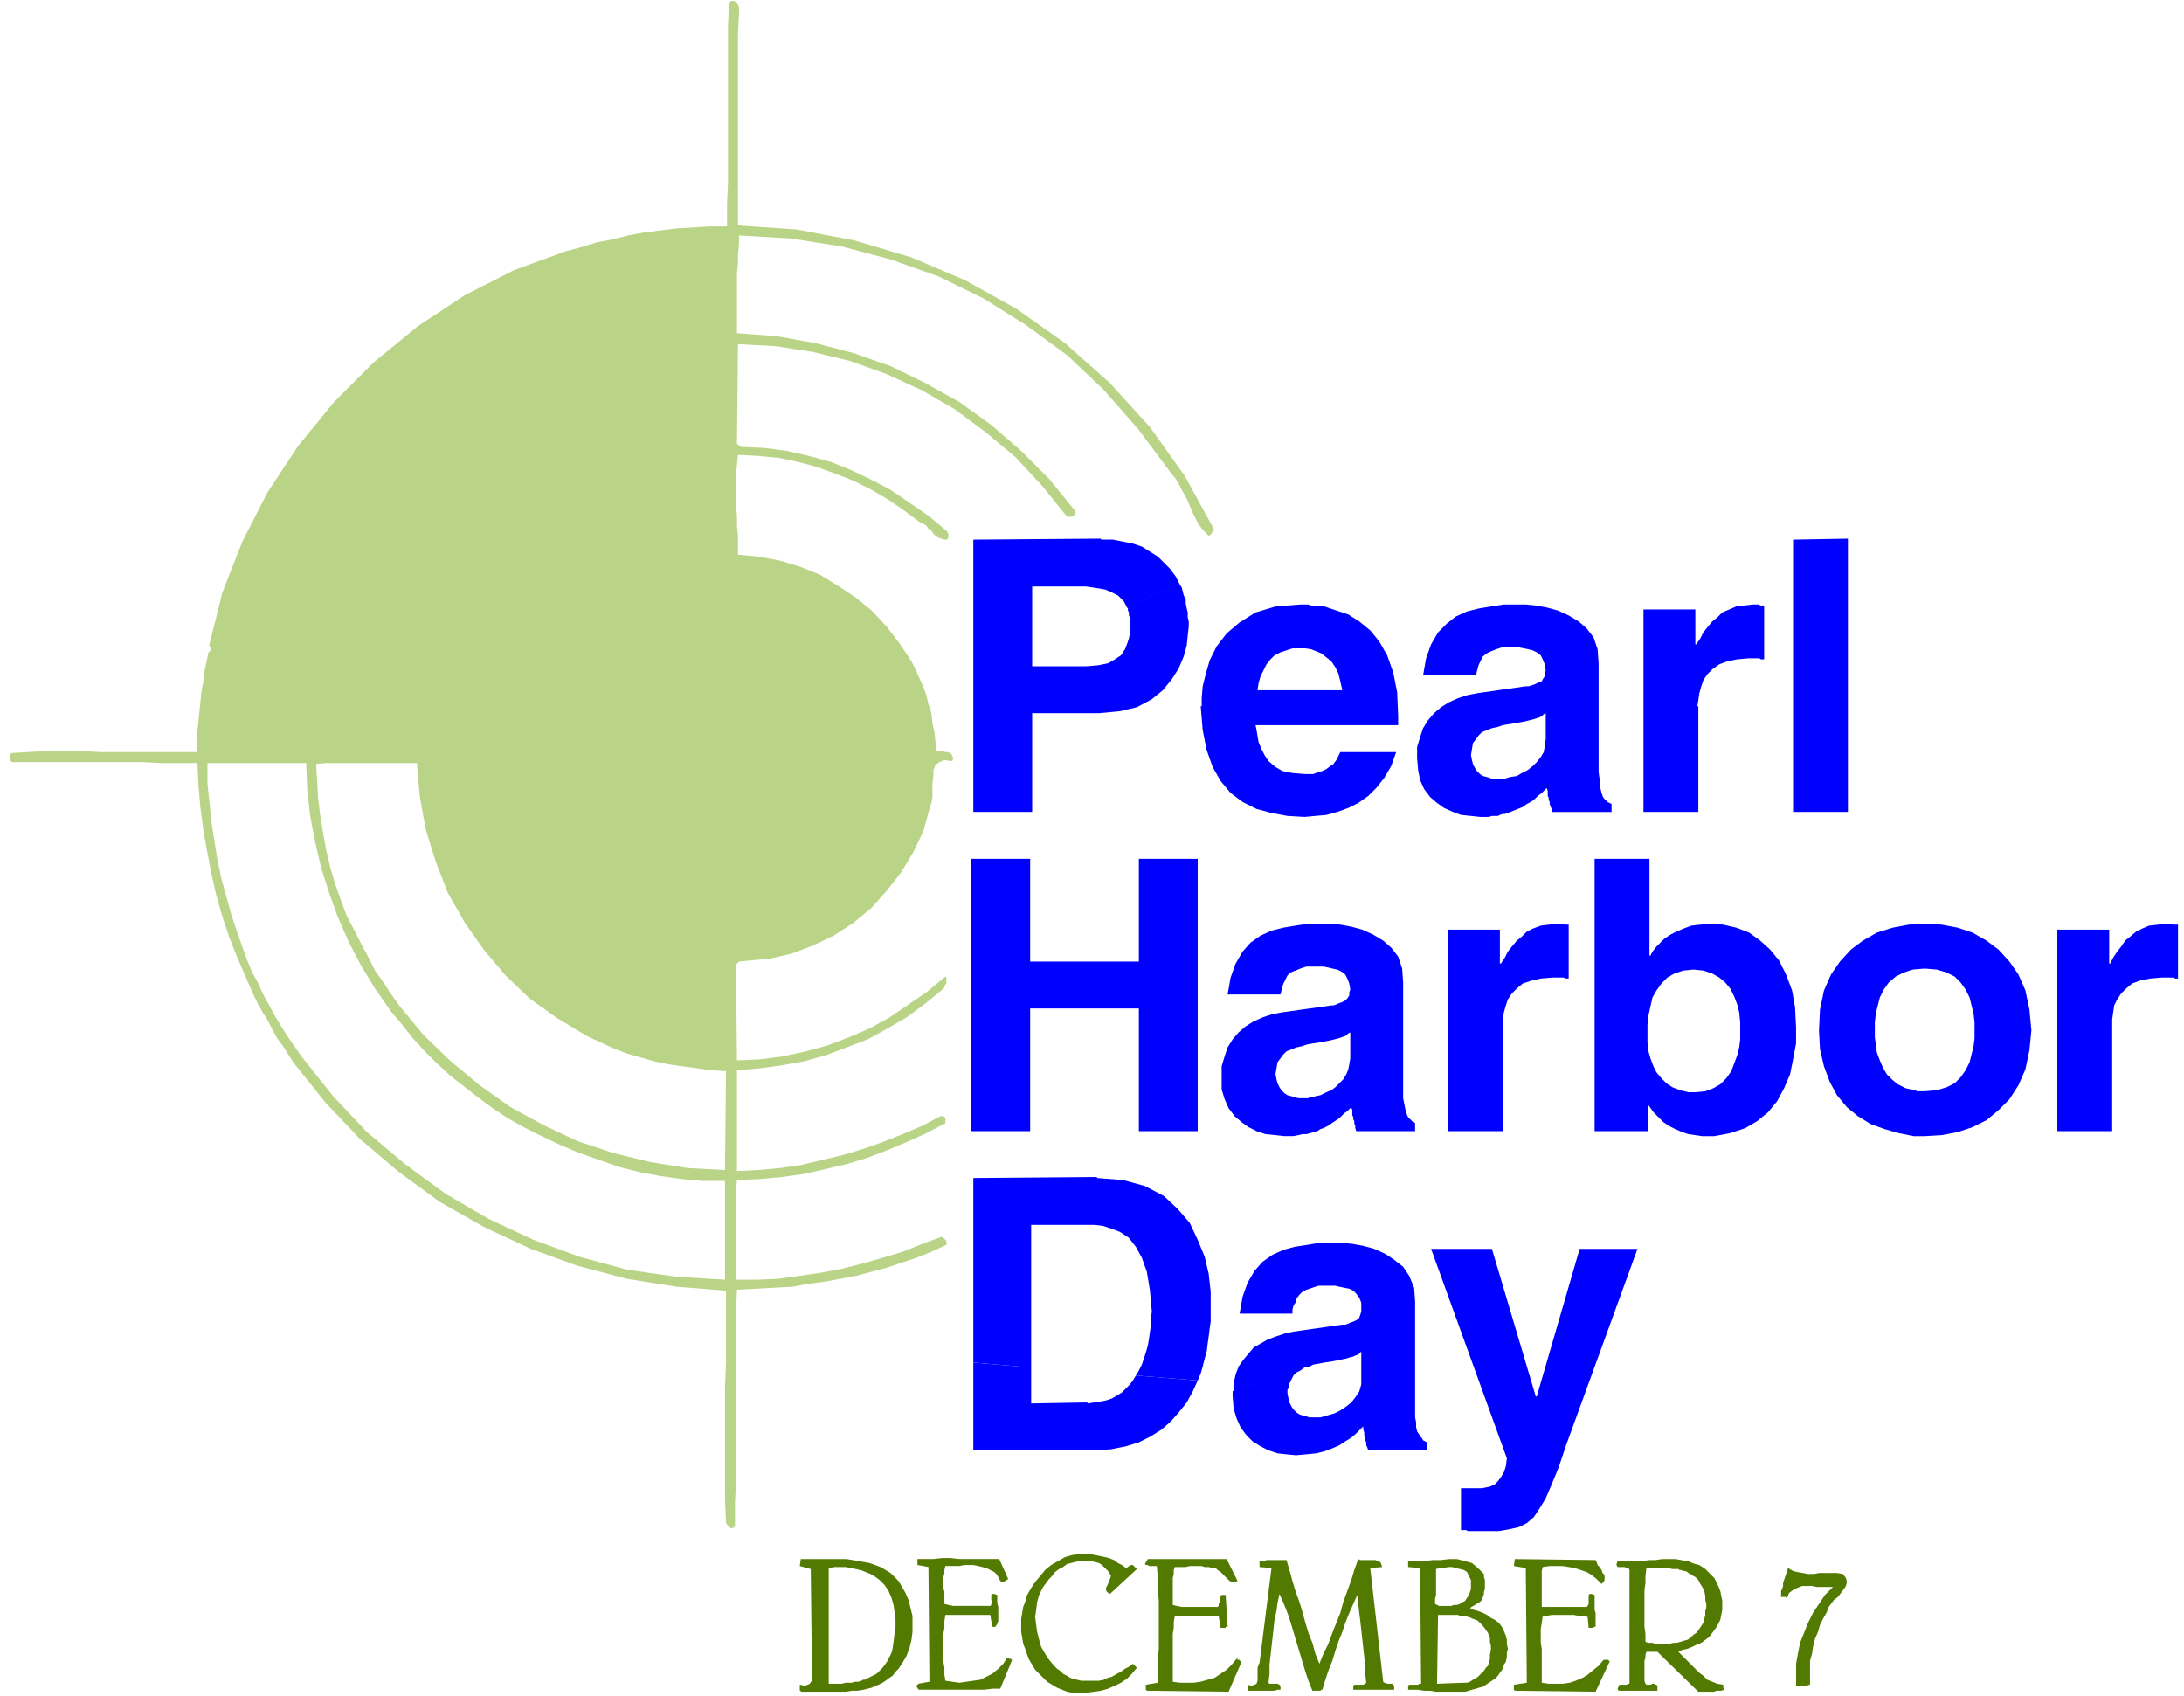 <svg xmlns="http://www.w3.org/2000/svg" width="292" height="226.667" fill-rule="evenodd" stroke-linecap="round" preserveAspectRatio="none" viewBox="0 0 2190 1700"><style>.pen1{stroke:none}.brush2{fill:#bad487}.brush4{fill:#00f}</style><path fill-rule="nonzero" d="M949 1245v-1l-1-1-1-1-1-1h-1v-1h-1l-19 7-20 8-20 6-21 6-20 5-21 4-21 3-21 3-22 1h-21v-90l1-10 23-1 22-2 22-3 22-5 21-5 20-6 21-8 19-8 20-9 19-10v-5l-1-1-1-1h-3l-19 10-19 8-20 8-20 7-20 6-21 5-21 5-21 3-22 2-21 1v-101l23-2 22-3 22-4 22-6 21-8 21-8 20-11 19-11 19-14 17-14 1-1 1-1v-1l1-2 1-1v-6l-1-1-18 15-19 13-19 13-20 11-21 9-21 8-22 6-23 5-23 3-23 1-1-96 3-3 31-3 22-5 21-8 21-10 20-13 18-15 16-18 14-18 12-20 10-21 6-22 2-6 1-6v-14l1-7v-6l2-5 4-3 5-2 8 1 1-3-1-2-1-2-1-1-2-1h-3l-2-1h-7l-1-10-1-9-2-9-1-10-3-9-2-9-3-8-4-9-4-9-4-8-12-18-13-17-15-16-16-13-18-12-18-11-20-8-20-6-21-4-21-2v-19l-1-10v-10l-1-10v-31l1-10 1-10 20 1 21 2 19 4 19 5 19 7 18 7 18 9 17 10 16 11 16 12 3 1 3 2 2 3 3 2 2 3 2 2 3 2 3 1 3 1h3v-1l1-1v-4l-1-1v-1l-1-1-18-15-19-13-19-13-19-10-21-10-20-8-22-6-22-5-23-3-23-1-4-3 1-100 38 2 38 6 37 9 36 13 35 16 33 19 31 23 30 25 27 29 25 31h5l1-1h1v-1l1-1v-3l-26-32-28-28-30-26-32-23-34-19-35-17-37-13-38-10-39-7-40-3v-60l1-10v-9l1-10v-9l52 3 51 8 49 13 48 17 45 22 43 27 41 30 37 35 35 40 32 43 5 6 4 7 3 6 4 7 3 7 3 7 3 6 3 6 5 6 5 5h1v-1h1l1-1v-1l1-1v-1l1-1v-1l-29-53-35-49-40-44-45-40-48-34-52-29-54-23-57-17-58-11-59-4V35l1-21V7l-1-2-1-2-1-1-2-1h-3l-2 2-1 22v157l-1 23v22h-17l-17 1-17 1-16 2-16 2-16 3-16 4-16 3-16 5-15 4-52 19-49 25-47 31-44 36-40 40-36 44-31 47-25 49-20 51-13 52v3h1v4h-1l-1 1-2 10-2 9-1 10-2 10-1 10-1 10-1 10-1 10v10l-1 11h-96l-19-1H45l-17 1-17 1v1l-1 1v6h1l1 1h131l19 1h36l1 23 2 22 3 23 4 22 4 21 5 22 6 21 7 21 8 20 9 21 4 9 4 9 4 8 5 9 5 8 4 8 5 9 6 8 5 8 5 8 9-5-7-10-7-10-7-11-6-10-6-11-6-11-5-11-6-11-5-12-4-11-6-17-6-18-5-18-5-18-4-19-3-19-3-19-2-20-2-19v-20h99l1 26 3 27 5 26 6 26 8 25 9 25 11 25 12 23 14 23 16 23 9-5-5-7-5-7-5-8-5-7-5-7-4-8-4-8-4-7-4-8-4-8-8-15-6-16-6-17-5-17-4-17-3-17-3-18-2-17-1-17-1-17 10-1h91l3 34 6 33 10 32 12 31 17 30 19 27 22 26 24 23 28 20 30 18 13 6 13 6 13 5 14 4 14 4 14 3 14 2 15 2 14 2 15 1-1 99-38-2-37-6-37-9-36-12-34-16-33-18-31-22-29-24-27-26-24-29-9 5 11 13 11 14 12 13 12 12 13 12 14 11 14 11 15 11 15 10 16 9 18 9 19 9 19 8 20 7 20 7 20 5 21 4 21 3 22 2h22v99l-49-3-49-7-48-13-46-17-45-21-43-25-41-30-38-32-34-36-31-39-9 5 32 40 35 37 39 33 41 30 44 25 47 22 47 17 49 13 50 8 50 4v72l-1 24v114l1 23 3 4h1v1h3l1-1h1v-24l1-23v-166l1-25 56-3 16-3 16-2 16-3 16-3 15-4 15-4 15-5 15-5 15-6 15-7v-2z" class="pen1 brush2"/><path fill-rule="nonzero" d="m750 611-1-1-1-1-1-1h-2l-1 1h-4v-44l19 2 18 3 19 6 17 7 18 9 16 10 15 12 14 14 13 14 12 17 4 8 4 9 4 9 4 10 3 9 2 10 3 9 2 10 1 10 1 9h-42l-14 1h-79l-1-6-2-5-2-5-2-6-3-5-3-5-4-4-5-4-5-4-5-3-22-7 1-72 1-2 1-1 2-1 1-2 1-1 1-1 1-2 1-2v-4zm31 184 2-3 2-2 2-3 1-3 1-3 1-3 1-3 1-4 1-3 1-3h67l12-1h40l15 1-2 20-3 20-6 19-7 18-10 18-11 17-13 15-15 14-16 13-17 11-8 4-9 4-8 4-9 3-8 2-9 2-9 2-9 1-10 1-9 1-1-138 5-1h4l5-2 4-1 5-2 4-2 4-3 4-3 3-3 4-4zm-52-558v97l-36 2-35 5-35 8-33 10-33 13-31 15-29 18-28 20-27 23-24 25 1-2 1-2 1-2 2-2 1-2 1-2 1-2v-7h-5l-5 1-5 1-5 2-5 2-4 3-5 3-4 3-4 3-4 3 3-7 4-7 5-7 5-6 6-7 5-6 6-7 6-7 5-6 5-7-3-3-3-1h-4l-3 1-4 2-4 1-4 2-4 2-3 2-4 1-7 4-7 4-6 5-6 5-6 5-6 5-6 5-6 6-6 5-6 5-2-1-3-2-2-1-2-2-1-2-2-2-2-1-2-2-2-2-2-1 31-39 35-35 37-31 40-27 42-23 44-19 45-15 47-11 48-7 48-2z" class="pen1 brush2"/><path fill-rule="nonzero" d="m576 466-10 4-10 5-9 5-9 5-9 6-8 7-9 6-8 7-8 7-8 7 4-8 6-7 5-7 6-6 6-7 6-6 6-6 6-7 5-7 5-8-1-1v-1l-1-1-1-1h-6l-1 1h-1l-6 3-6 3-6 4-6 3-6 5-6 4-6 4-5 4-6 5-5 4v-4l-1-1v-1l-1-1v-1h-1l-1-1-16 5 4-5 5-6 4-5 5-5 5-6 4-5 4-6 4-6 3-6 3-7-1-2-1-1h-7l-2 1-1 1h-2l-1 1-1 1-1 1h-1l22-16 23-15 24-13 25-11 25-9 25-8 27-6 26-5 27-3 28-1v101l-19 1-18 1-17 3-18 3-16 5-17 5-16 6-16 8-15 8-15 9 2-3 2-3 3-3 4-3 3-3 2-3 2-2v-3l-1-4-3-3zm-45 121 1 2 1 1h4l1-1 2-1 1-1 1-1 1-1 6-6 7-6 6-7 6-6 7-7 7-6 7-6 7-6 7-5 8-4-3 5-3 5-4 4-5 5-4 5-5 4-4 5-5 5-4 5-4 6-19 33v1l1 1 1 1h1l1 1h4l4-4 4-3 5-4 4-4 5-4 4-5 5-4 4-3 5-4 5-3-3 5-3 6-3 5-3 5-4 6-3 5-3 5-3 6-2 5-2 5-7 9-83-52v-2l1-1 1-2 1-1 1-1 1-2 2-1 1-2 1-1 2-1 1 1 2 1h4l1-1 2-1 1-1h2l1-1 6-4 5-4 6-4 5-4 6-4 6-4 5-4 6-4 6-3 6-4-4 6-4 5-5 6-5 5-5 5-5 6-4 6-3 6-1 6v7zm86 54 5-4 5-4 5-4 4-4 5-5 5-4 5-3 5-4 5-4 6-3-4 4-3 5-4 5-3 6-4 5-3 6-4 5-4 6-4 4-4 5v2l1 1v1h1l1 1h1l1 1h1l7-1 41-33v3l-2 3-3 3-3 3-2 4-3 3-2 3-2 3-2 4-1 4v4l-1 1-1 1-1 1-1 1-2 1-1 1-1 1v2l1 2 7 4 59-47-3 5-4 6-4 5-4 6-4 5-5 6-4 5-5 6-4 5-4 6v3l1 1v2h4l3-2 3-2 3-2 3-1 4-2 3-2 3-1 3-2 4-1 3-2-28 39-113-70 3-5 3-5 4-5 5-5 5-4 5-5 5-4 5-5 6-4 5-4 22-12-4 6-4 5-4 5-4 6-4 5-4 5-3 6-4 5-3 6-3 6 1 1 1 1h6zm-56 25 116 73-1 1v3l-1 2v9H536l1-10 1-9 1-9 2-9 3-8 2-9 3-8 4-9 4-8 4-9zm-35 88h-97l1-16 1-15 2-16 3-14 3-15 5-15 5-14 6-14 7-14 8-13 81 51-4 8-4 9-4 9-3 9-2 9-3 10-2 10-1 10-1 10-1 11z" class="pen1 brush2"/><path fill-rule="nonzero" d="m477 578-87-54 7-9 7-9 8-9 8-8 9-9 10-8 9-8 10-7 9-7 10-6-6 8-6 7-6 8-6 7-7 8-6 8-6 7-6 8-5 8-5 8 1 1v1h1l1 1h1l1 1h2l1-1h1l3-2 3-3 3-3 3-2 4-3 3-3 3-3 3-3 4-3 3-2-1 1-1 1-1 1v5l-1 2v4l2 2 2 1h3l2-1 2-1h2l2-1 1-1 2-1 4-4 4-4 5-4 4-4 5-4 5-4 4-4 5-3 5-4 5-3-7 6-6 7-6 7-6 7-5 8-6 7-5 8-6 8-5 7-5 8v4l1 1 1 1 1 1 1 1h1l10-6 9-7 9-7 9-8 9-8 9-8 9-8 10-7 10-6 10-6-8 9-9 10-8 9-9 9-9 10-9 10-8 9-9 10-8 11-7 10zM305 456l3 1 3 2 3 2 3 3 3 2 3 3 3 1 3 2h3l4-1 7-5 7-6 7-6 7-6 7-6 7-6 7-6 7-5 8-4 8-4-5 6-5 7-5 6-5 6-4 7-5 6-5 7-4 7-4 7-3 7v1l1 1 1 1v1l1 1h1l1 1h3l5-1 4-2 4-3 4-3 3-3 4-3 4-3 4-3 4-3 4-2-2 4-3 3-2 4-3 4-2 3-3 4-2 3-2 4-2 4-1 4-1 1h-1v6l1 1 1 1-7 9-9-5-8-5-9-5-8-6-8-5-9-6-8-5-8-6-8-5-8-5v-1l1-1v-1l1-1v-1l1-1v-1l1-1h1l1-1zm2 298h-99l1-28 2-27 4-28 5-27 7-27 9-27 9-26 11-25 12-25 14-24 84 52-11 20-9 19-9 21-8 20-6 21-6 21-5 22-3 22-2 23v23z" class="pen1 brush2"/><path fill-rule="nonzero" d="M417 754h-99v-22l2-21 3-22 4-21 5-21 7-21 8-20 8-20 10-19 11-19 85 54-8 14-7 14-6 15-6 15-5 15-4 15-3 16-3 16-1 16-1 16zm311 309-36-2-35-7-34-12-33-15-30-19-29-22-26-25-22-29-19-30-15-33-4-10-3-10-3-11-3-10-2-10-2-10-2-11-1-10-1-11v-11h97l2 22 5 22 7 21 9 20 11 19 12 19 15 16 17 15 18 14 20 11 8 3 8 4 9 3 8 3 9 3 9 2 9 2 9 1 9 1h9v97z" class="pen1 brush2"/><path fill-rule="nonzero" d="m728 954-21-2-20-4-20-6-20-8-18-10-17-12-16-13-14-16-12-16-11-18-4-8-3-8-3-8-3-8-2-8-2-9-2-8-2-9-1-8-1-9 14-1h126l1 7 2 6 2 6 4 6 4 6 5 4 5 5 6 4 6 3 6 3 12 1-1 138zm0-255-16 3 17-20-1 17zm0-38-2 1-1 1h-2l-2 1h-4l-2 1h-3l-2 1 19-24-1 19zm0-44-5 3-5 4-5 3-5 4-5 4-5 4-5 4-5 4-5 3-5 4 1-5 3-4 3-4 3-5 4-4 3-4 4-4 3-5 2-5 1-5-3-1h-7l-4 1-3 2-4 1-3 2-3 2-4 2-3 2-11 9 3-5 4-5 4-4 3-5 4-5 3-4 4-5 4-5 3-4 4-5v-1l-1-1-1-1-1-1h-1v-1h-1l-5 2-6 3-5 3-5 3-5 4-5 3-5 4-4 3-5 4-5 3 25-32 6-2 6-2 6-2 6-1 6-1 7-1 6-1 7-1h6l7-1-1 52zm-72-48 7-5-5 5h-1z" class="pen1 brush2"/><path fill-rule="nonzero" d="M729 555h-15l-5 1-5 1h-5l-5 1-5 2-5 1-5 1 1-2 2-2 2-1 1-2 2-2 1-1 1-2 1-2v-2l-1-2-3-1h-3l-3 1-2 2-3 1-3 2-3 2-3 2-3 2-3 1-7 4-6 4-5 4-6 4-5 5-6 4-5 4-6 5-5 4-6 5 1-3 2-4 2-3 2-3 2-4 2-3 2-4 1-4 1-3v-4l-5-1h-4l-5 2-4 2-5 2-4 3-4 3-4 4-4 3-4 3 5-8 5-7 7-8 6-7 7-7 7-7 6-7 6-7 5-8 4-8-3-2-8 3-8 4-8 4-8 4-7 5-8 6-7 5-7 6-6 6-7 6 3-5 3-4 3-4 4-4 4-5 4-4 3-4 3-5 3-4 2-5h-8l-7 1-6 3-7 3-6 5-6 4-7 5-6 4-6 4-7 4-3-3 17-16 19-15 19-12 20-12 21-9 21-8 23-7 22-5 23-3 24-1 1 9v90z" class="pen1 brush2"/><path fill-rule="nonzero" d="m1113 1598 27-25-3-3-1-1h-2l-1 1h-1l-1 1-1 1h-1l-4-3-4-2-4-3-5-2-4-1-5-1-5-1-5-1h-10l-8 1-7 2-7 4-7 4-6 5-5 6-5 6-4 6-4 7-2 7-2 5-1 6-1 6v13l1 6 1 6 2 5 2 6 2 5 3 5 3 5 4 4 4 4 4 4 5 3 5 3 5 2 5 2 5 1h15l7-1 7-1 7-2 7-3 6-3 6-4 5-5 5-6-4-4-4 3-4 2-4 3-4 2-5 3-4 1-4 2-5 1h-18l-4-1-4-1-3-1-3-2-4-2-3-3-3-2-3-3-5-6-4-6-4-7-2-7-2-8-1-7-1-8 1-7 1-8 2-7 2-4 2-4 3-4 3-4 3-3 3-4 4-3 4-2 4-3 4-1 4-1 4-1h12l4 1 4 1 3 2 3 3 3 3 2 3 1 2-1 3-1 2-1 3-1 2-1 2v2l1 2 3 2zm-103 64-4 6-5 5-6 5-6 3-6 3-7 1-7 1-7 1-7-1-7-1-1-6v-7l-1-6v-28l1-6v-7l1-6h45l2 12h3l2-3 1-3v-14l-1-4v-8l-3-1h-2l-1 1v5l1 2-1 2v1l-1 1h-37l-5-1-4-1v-12l-1-4v-11l1-4v-3l1-4h14l5-1h9l5 1 4 1 4 1 4 2 2 1 2 1 2 2 2 3 1 2 1 2 2 1h1l2-1 3-2-9-20h-40l-9-1h-8l-9 1h-16v6l11 2 1 115-11 2-1 1-1 1v1l1 1v1h1v1h66l8-1h8l12-29h-1v-1h-2l-1-1zm166 24v-48l1-6v-6l1-6h44l2 12h5v-1h2v-1l-2-31h-4l-1 1-1 1v6l-1 1v2l-1 1h-36l-5-1-4-1v-27l1-4v-4l1-3h11l4-1h12l3 1h4l4 1h3l2 2 3 2 2 2 3 3 2 2 2 2 3 1h2l3-1-11-22h-79l-3 5 1 1h2l1 1h8l1 11v12l1 12v48l-1 11v23l-12 2v5l1 1 82 1 13-30-1-1h-1v-1h-2v-1h-1l-5 6-5 5-6 4-6 4-7 2-7 2-7 1h-14l-7-1zm-373-123-1 7 11 3 1 89v23l-2 3-2 1-3 1-5-1v6h1v1h45l6-1h6l6-1-2-9-3 1h-4l-3 1h-6l-4 1h-13v-116l6-1h11l5 1 5 1 5 1 5 2 5 2 5 3 4 3 5 5 4 6 3 7 2 7 1 7 1 7v8l-1 7-1 8-1 7-1 4-2 4-2 4-2 3-3 4-3 3-3 3-4 2-4 2-4 2h-2l-1 1 2 9 4-1 4-1 4-2 3-1 4-2 3-2 4-3 3-2 3-4 3-3 4-6 4-7 3-8 2-8 1-8v-16l-2-8-2-8-3-7-7-12-8-8-10-6-11-4-11-2-12-2h-46zm584 123-13-114 12-1-1-3-1-2-2-1-3-1h-15l-2-1-4 11-3 10-4 11-4 11-3 11-4 10-4 10-4 11-5 10-4 10-4-10-3-11-4-10-3-10-3-11-3-10-4-11-3-10-3-11-3-10h-20l-2 1h-5v6l12 1-12 95-1 2-1 3v13l-1 3-2 1-3 1-4-1v6h27l3-1h3v-4l-1-1-2-1h-8l-1-1 1-9v-9l1-9 1-9 1-9 1-9 1-9 2-9 1-8 2-9 4 9 4 10 3 9 3 10 3 10 3 10 3 10 3 10 3 9 4 10h8l1-1h1l3-10 3-9 4-10 3-10 3-9 4-10 3-9 4-10 4-9 4-9 1 9 1 9 1 8 1 9 1 9 1 9 1 9 1 9v8l1 9-1 1-2 1h-9l-1 1v4h41v-4l-1-1-1-1h-5l-2-1h-1l-1-1zm87-74 10-6 2-2 1-3 1-3v-2l1-3v-9l-1-3v-3l-6-6-6-5-7-2-8-2h-8l-8 1h-8l-9 1h-16v6l12 1 1 116h-2l-1 1h-9l-1 1v4h10l6 1h6l6 1h29l-1-9-27 1 1-69h17l-1-10-3 1h-12l-2-1-2-1v-5l1-4v-26l4-1h4l4-1h4l4 1 4 1 4 1 3 2 2 4 2 4v9l-1 3-1 3-2 3-2 3-2 1-3 2-3 1h-3l1 10h3l2 1h6l2 1 3 1 2 1 3 1 2 1 2 2 3 3 3 4 2 3 2 5v4l1 4v4l-1 5v4l-1 4-1 3-2 2-2 3-2 2-2 2-2 2-3 2-2 1-3 2-3 1h-3l1 9 4-1 3-1 4-1 3-1 4-1 3-2 3-2 3-2 3-2 3-3 2-3 3-4 1-4 2-3 1-5v-4l1-4-1-5v-4l-1-4-2-5-2-4-3-4-4-3-4-2-4-3-4-2-5-2-4-1-4-2zm134 52-5 6-5 4-6 5-5 3-7 3-6 2-7 1h-14l-7-1v-34l-1-6v-14l1-6 1-7h4l5-1h22l5 1h4l5 1 1 11h5v-1h2v-14l-1-3v-15l-3-1h-2l-1 1v9l-1 2-1 1h-45v-36l1-4 7-1h13l6 1 6 1 6 2 6 2 5 3 5 4 5 5 2-2 1-2v-5l-2-2-1-3-2-3-2-2-1-3-1-2-81-1-1 7 12 2 1 115-13 2v5l1 1 81 1 14-30v-1h-1v-1h-5zm75-8 4-2 5-1 5-2 4-2 5-2 4-3 4-3 3-4 3-4 3-5 2-4 1-5 1-5v-9l-1-5-1-5-2-5-2-4-2-4-3-3-3-3-3-3-3-2-3-2-4-1-3-1-4-2h-3l-4-1-3 9 1 1h2l2 1h2l2 1 1 1 2 1 2 1 1 1 2 1 3 3 2 4 2 3 2 4 1 5v4l1 4v4l-1 3v4l-1 4-1 4-2 3-2 3-3 4-3 2-3 3-3 2-4 1-3 1-4 1h-3l-4 1h-14l-3-1h-4l-3-1v-8l-1-7v-37l1-7v-7l1-8h22l4 1h6l3-9-6-1h-13l-7 1h-6l-7 1h-25l-1 3v1l1 2h7l2 1h2l1 2v114h-1l-2 1h-7l-1 1v1l-1 2 1 2h39v-5l-1-1h-1l-1-1h-2l-2 1h-4l-1-1-1-3v-20l1-3v-3l1-3h11l1 1 40 39h16l2-1h5l3-1v-1l-1-1v-3l-6-1-5-2-5-2-4-4-4-3-5-5-4-4-4-4-4-4-4-4zm110-84-1 3-1 3-1 3-1 3-1 3v3l-1 3-1 2v6h5v1h1l2-5 4-3 4-2 5-2h10l5 1h16l-8 8-6 9-6 9-5 10-4 10-4 10-2 10-2 11v22h11l2-1h1v-24l2-7 1-7 2-8 3-7 2-7 3-6 4-7 1-4 3-4 3-4 4-3 3-4 3-4 2-3 1-4-1-4-3-4-6-1h-18l-5 1h-6l-5-1-6-1-4-1-5-3z" class="pen1" style="fill:#527a00"/><path fill-rule="nonzero" d="m1104 540-128 1v273h59v-99h67l21-2 17-4 15-8 11-9 9-11 7-11 5-12 3-11 1-10 1-9v-5l-1-4v-5l-1-4-1-5v-4l-2-4-1-4-1-4-2-3-54 21 1 2 1 1v2l1 2v3l1 2v16l-1 5-2 6-2 5-4 6-6 4-7 4-10 2-12 1h-54v-80h54l7 1 6 1 6 1 5 2 4 2 4 2 3 3 3 3 2 4 54-21-4-8-6-8-6-6-6-6-8-5-8-5-9-3-10-2-10-2h-12zm100 168 2 24 4 20 6 17 8 14 10 12 12 9 14 7 15 4 16 3 17 1 11-1 11-1 11-3 11-4 10-5 10-7 8-8 8-10 7-12 5-14h-56l-2 4-2 4-3 4-3 2-4 3-4 2-4 1-5 2h-9l-12-1-10-2-7-4-7-6-4-6-3-6-3-7-1-6-1-6-1-5h143v-9l-1-24-4-20-6-17-8-14-9-11-11-9-11-7-12-4-12-4-12-1-12 43h5l6 1 5 2 5 2 5 4 5 4 4 6 3 6 2 8 2 9h-85l1-7 2-7 3-6 3-6 4-5 4-4 6-3 6-2 6-2h8l12-43h-2l-2-1h-8l-25 2-20 6-16 10-13 11-10 13-7 14-4 14-3 12-1 12v8zm326-20-49 7-10 2-9 3-9 4-8 5-7 6-6 7-5 8-3 9-3 10v11l1 12 2 10 4 9 6 8 7 6 7 5 9 4 8 3 10 1 9 1h9l3-1h6l2-1 3-1h2l3-1-4-34h-10l-4-1-3-1-4-1-3-2-3-3-2-3-2-4-1-4-1-5 1-6 1-6 3-4 3-4 3-3 5-2 5-2 5-1 6-2 6-1 6-1 6-1 5-1 4-1 4-1 3-1 3-1 2-1 2-2 2-1v26l-1 7-1 6-3 5-4 5-4 4-5 4-6 3-5 3-7 1-6 2 4 34 5-2 5-2 5-2 4-3 4-2 4-3 3-3 4-3 3-3 2-2 1 3v5l1 2v2l1 2v2l1 3 1 2v3h60v-8l-2-1-2-1-2-2-2-2-1-2-1-3-1-4-1-5v-5l-1-7V665l-1-14-4-12-7-9-8-7-10-6-11-5-11-3-11-2-10-1h-22l-13 2-12 2-12 3-11 5-9 7-9 9-7 12-5 14-3 17h53l1-4 1-4 1-3 2-4 2-4 4-3 4-2 5-2 6-2h17l5 1 5 1 4 1 4 2 4 3 2 4 2 5 1 6-1 3v3l-2 3-1 2-3 1-2 1-2 1-3 1-3 1h-2zm172 20 1-6 1-7 2-7 2-6 4-6 5-5 7-5 8-3 10-2 11-1h11l2 1h3v-54h-4l-1-1h-6l-9 1-8 1-7 3-7 3-5 5-5 4-5 6-4 5-3 6-4 6h-1v-35h-52v203h55V708zm151-168-55 1v273h55V541zM974 860v274h59v-123h109v123h59V861h-59v103h-109V861h-59zm350 66h-12l-13 2-12 2-12 3-11 5-10 7-8 9-7 12-5 14-3 17h53l1-4 1-4 1-3 2-4 2-4 3-3 5-2 5-2 6-2h17l5 1 4 1 5 1 4 2 4 3 2 4 2 5 1 6-1 3v3l-2 3-2 2-2 1-2 1-3 1-2 1-3 1h-2l-50 7-10 2-9 3-9 4-8 5-7 6-6 7-5 8-3 9-3 10v23l3 10 4 9 6 8 7 6 7 5 8 4 9 3 10 1 9 1h9l5-1 4-1h4l4-1 3-1 4-1 3-2 3-1-8-32-2 1h-4l-1 1h-10l-4-1-3-1-4-1-3-2-3-3-2-3-2-4-1-4-1-5 1-6 1-6 3-4 3-4 3-3 5-2 5-2 5-1 6-2 6-1 6-1 6-1 5-1 4-1 4-1 3-1 3-1 2-1 2-2 2-1v26l-1 6-1 5-2 5-3 5-4 4-4 4-4 3-5 2-6 3-5 1 8 32 4-2 3-2 3-2 3-2 3-2 3-3 2-2 3-2 2-2 2-2 1 3v5l1 2v2l1 2v2l1 3v2l1 3h59v-8l-1-1-2-1-2-2-2-2-1-2-1-3-1-4-1-5-1-5V985l-1-14-4-12-7-9-8-7-10-6-11-5-11-3-11-2-10-1h-10zm128 5v203h55v-112l1-7 2-7 2-6 4-6 5-5 6-5 9-3 9-2 12-1h11l2 1h3v-54h-4l-1-1h-6l-9 1-8 1-8 3-6 3-5 5-5 4-5 6-4 5-3 6-4 6h-1v-34h-52zm349 99-1-20-3-17-6-16-7-14-9-11-10-9-11-8-13-5-13-3-13-1-10 1-9 1-8 3-7 3-6 3-6 4-4 4-4 4-4 5-2 4h-1v-97h-55v273h54v-26l5 7 5 5 5 5 6 4 6 3 7 3 6 2 7 1 7 1h12l-26-44-8-2-8-3-6-4-5-5-5-6-3-6-3-8-2-7-1-9v-18l1-9 2-9 2-9 4-7 5-7 6-6 7-4 9-3 10-1 10 1 9 3 7 4 6 5 5 6 4 8 3 8 2 8 1 10v17l-1 8-2 8-3 8-3 8-5 7-6 6-7 4-8 3-10 1h-7l26 44 16-3 15-5 12-7 11-9 9-11 7-13 6-14 3-15 3-16v-16zm129-104-16 1-16 3-16 5-14 8-12 9-11 12-9 13-7 16-4 19-1 21 1 19 4 17 6 16 7 13 10 12 11 9 13 8 14 5 14 4 15 3 1-46-9-2-8-4-6-5-5-5-4-7-3-7-3-8-1-8-1-7v-15l1-9 2-8 2-8 4-8 5-7 7-6 8-4 9-3 12-1 12 1 10 3 8 4 6 6 5 7 4 8 2 8 2 8 1 9v16l-1 8-2 8-2 8-4 8-5 7-6 6-8 4-10 3-12 1h-8l-1-1h-1l-1 46h11l17-1 16-3 15-5 14-7 12-10 11-11 9-14 7-16 4-19 2-20-2-21-4-19-7-16-9-13-11-12-12-9-14-8-15-5-16-3-17-1zm243 0-9 1-9 1-7 3-6 3-6 5-5 4-4 6-4 5-4 6-3 6h-1v-34h-52v202h55v-112l1-7 1-7 3-6 4-6 5-5 6-5 8-3 10-2 12-1h11l2 1h3v-54h-5l-1-1h-5zm-1073 254-124 1v185l58 5v-143h64l8 1 9 3 8 3 9 6 7 9 6 11 5 14 3 18 2 22-1 7v7l-1 7-1 7-1 6-2 7-2 6-2 6-3 6-3 5 62 5 3-7 2-7 2-8 2-7 1-8 1-7 1-8 1-7v-30l-2-18-4-17-7-17-8-17-12-14-14-13-19-10-22-6-26-2z" class="pen1 brush4"/><path fill-rule="nonzero" d="m1090 1406-56 1v-36l-58-5v88h122l16-1 15-3 13-4 12-6 11-7 9-8 8-9 8-10 6-11 5-11-62-5-3 5-3 4-4 4-4 4-5 3-5 3-6 2-5 1-7 1-6 1zm209 53 11-1 10-1 8-2 8-3 7-3 6-4 5-3 5-4 4-4 4-4v3l1 3v4l1 2v2l1 2v3l1 2 1 3h59v-8l-2-1-2-1-1-2-2-2-1-2-2-3-1-4v-5l-1-5v-116l-1-14-5-12-6-9-9-7-9-6-11-5-11-3-11-2-10-1h-23l-12 2-13 2-11 3-11 5-10 7-8 9-7 12-5 14-3 17h53v-4l1-4 2-3 1-4 3-4 3-3 4-2 6-2 6-2h17l4 1 5 1 5 1 4 2 3 3 3 4 2 5v9l-1 3-1 3-2 2-2 1-2 1-3 1-2 1-3 1h-3l-49 7-9 2-9 3-8 3-7 4-7 4-5 6-5 6-5 7-3 8-2 9 55 5 1-5 2-4 2-4 3-3 4-2 4-3 5-1 4-2 6-1 5-1 7-1 5-1 5-1 5-1 3-1 4-1 2-1 3-1 2-2 1-1v33l-2 7-4 6-4 5-5 4-6 4-6 3-7 2-7 2h-11l-3-1-4-1-3-1-3-2-3-3-2-3-2-4-1-4-1-5v-4l1-1-55-5v7l-1 1v5l1 12 3 10 4 9 6 8 6 6 8 5 8 4 9 3 9 1 10 1zm176 33h-10v42h5l2 1h31l11-2 9-2 8-4 7-6 6-9 6-10 6-14 7-17 7-21 72-198h-58l-43 148h-1l-44-148h-61l76 210-1 8-2 6-3 5-3 4-3 3-4 2-4 1-5 1h-11z" class="pen1 brush4"/></svg>
